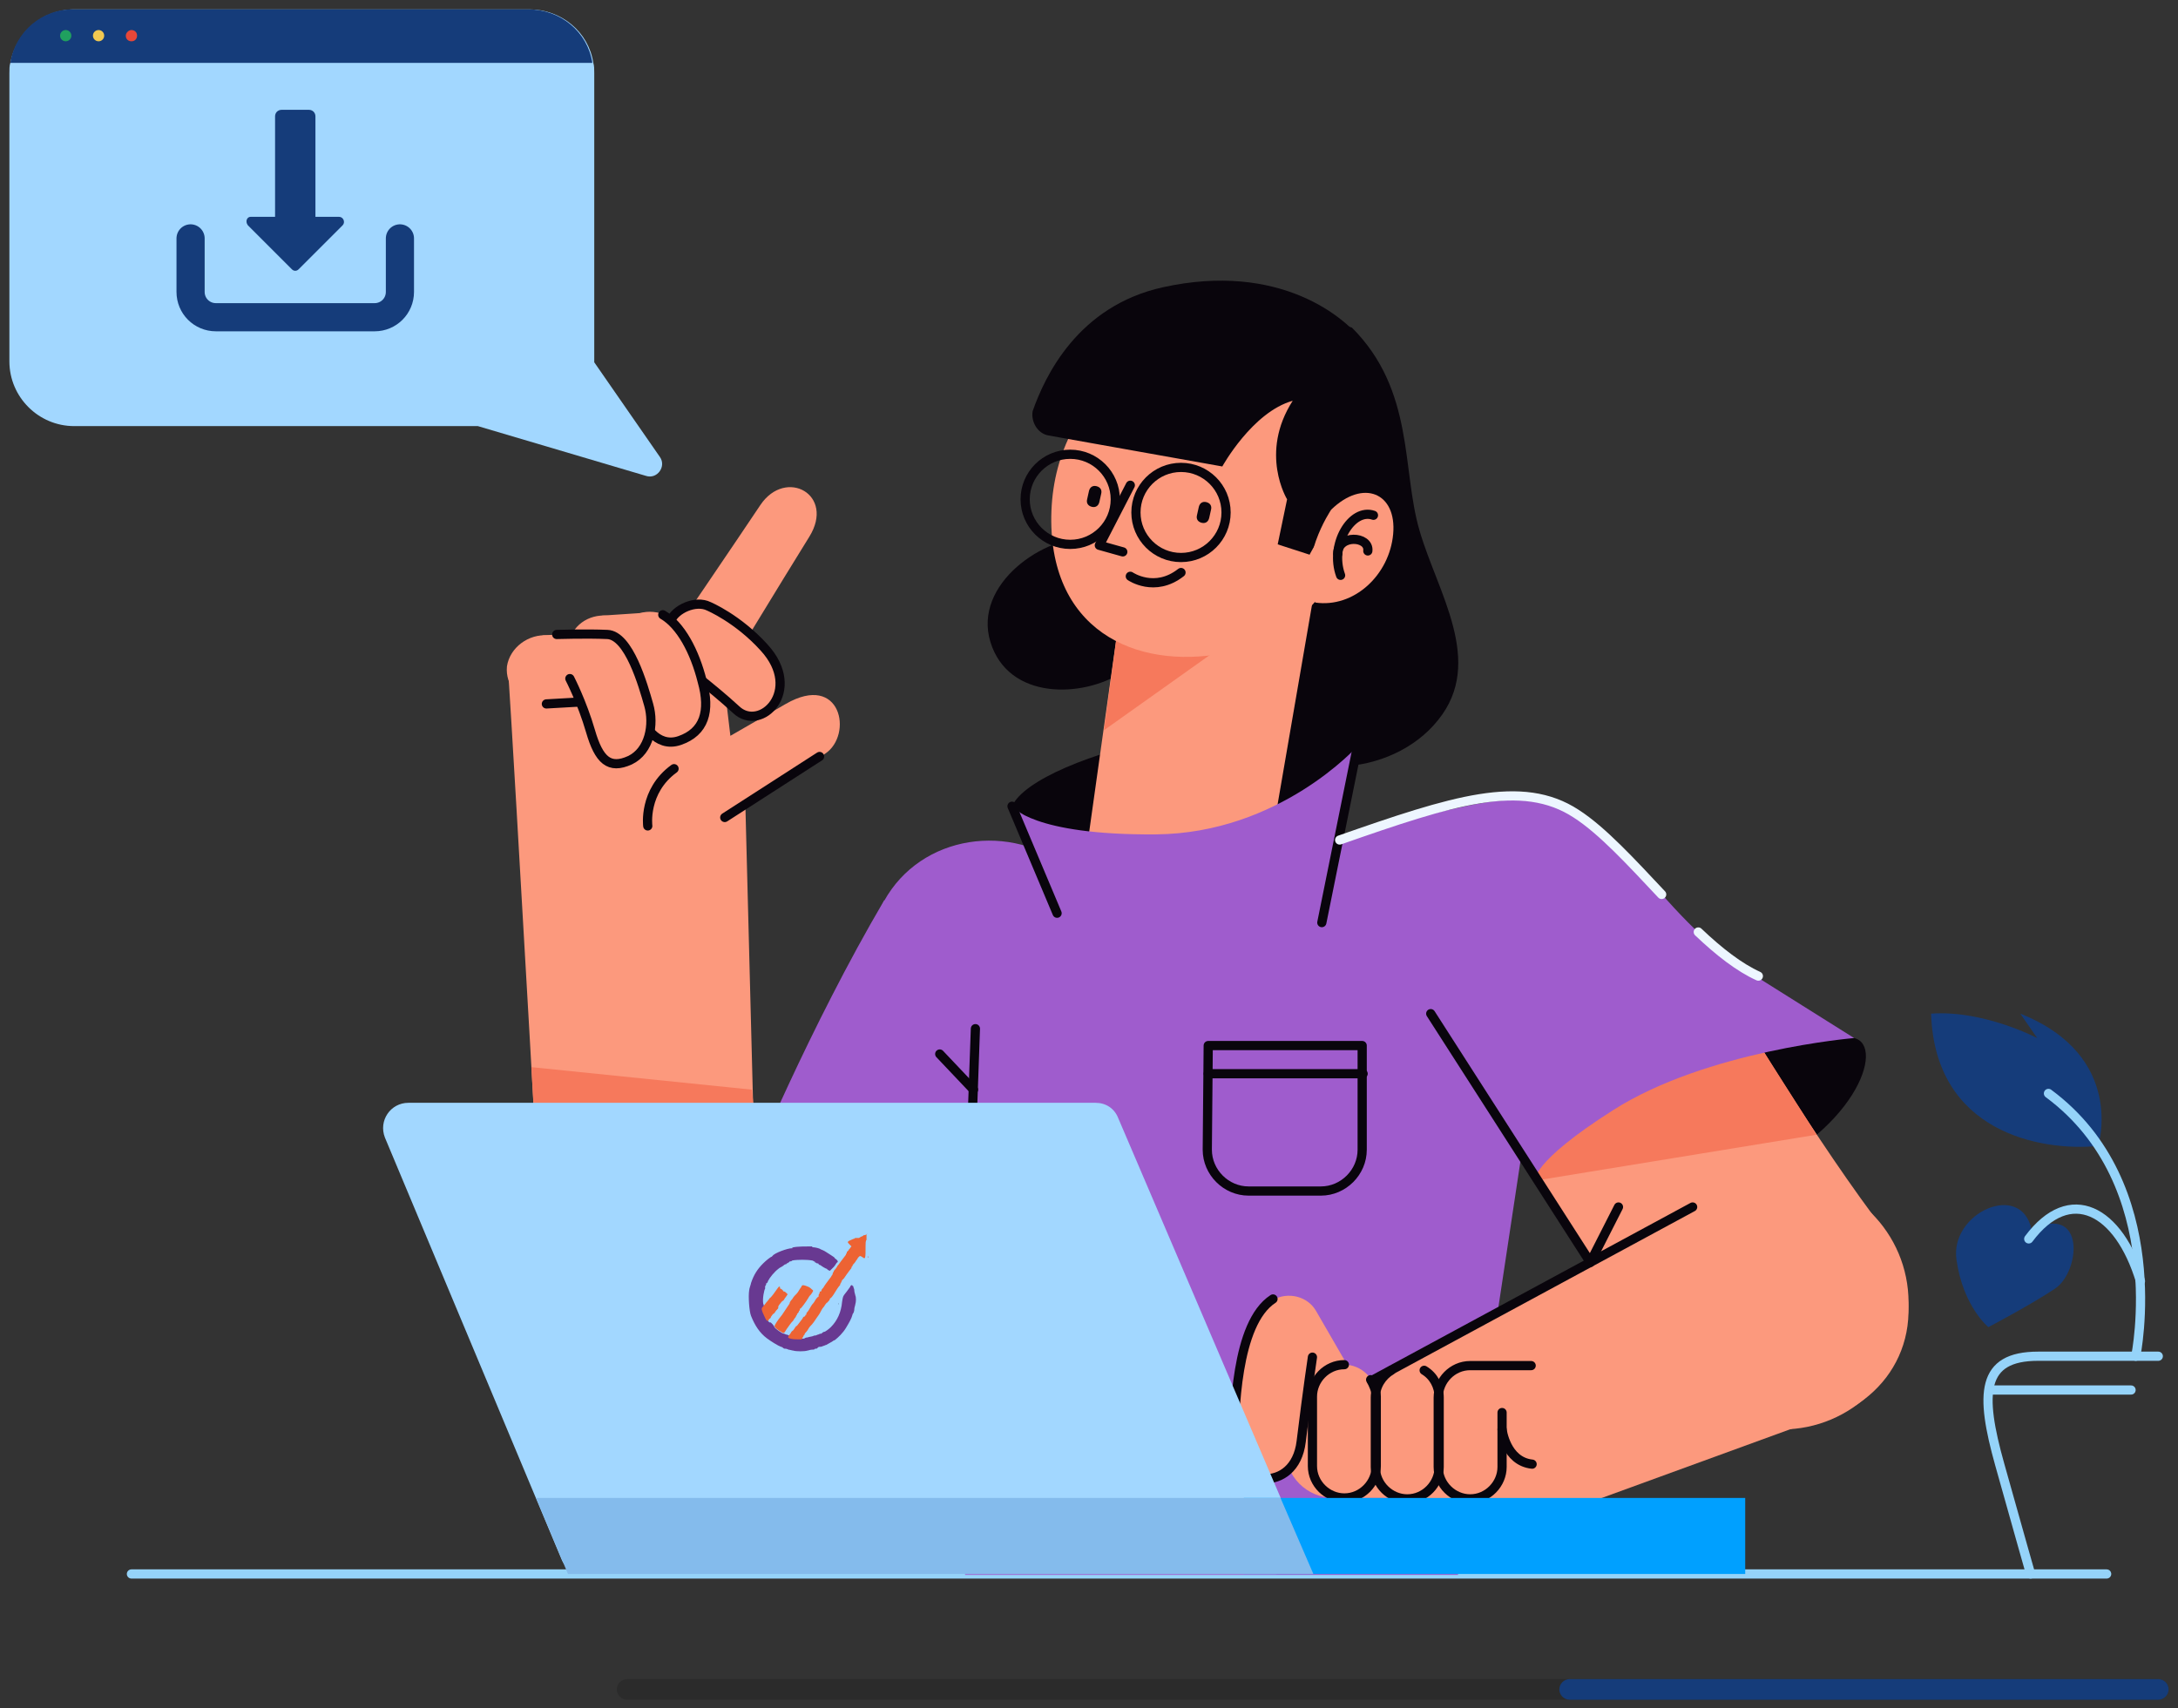 <?xml version="1.0" encoding="utf-8"?>
<!-- Generator: Adobe Illustrator 25.2.3, SVG Export Plug-In . SVG Version: 6.00 Build 0)  -->
<svg version="1.1" id="Layer_1" xmlns="http://www.w3.org/2000/svg" xmlns:xlink="http://www.w3.org/1999/xlink" x="0px" y="0px"
	 viewBox="0 0 232 182" style="enable-background:new 0 0 232 182;" xml:space="preserve">
<rect x="0" y="0" width="232" height="182" fill="#333333" stroke="none"/>
<style type="text/css">
	.st0{fill:none;stroke:#95D3F9;stroke-width:0.98;stroke-linecap:round;stroke-linejoin:round;stroke-miterlimit:10;}
	.st1{fill:#153C7A;}
	.st2{fill:#09050C;}
	.st3{fill:#FC997D;}
	.st4{fill:#F6795C;}
	.st5{fill:none;stroke:#09050C;stroke-width:0.98;stroke-linecap:round;stroke-linejoin:round;stroke-miterlimit:10;}
	.st6{fill:#9F5CCD;}
	.st7{fill:none;stroke:#EDF6FF;stroke-width:0.98;stroke-linecap:round;stroke-linejoin:round;stroke-miterlimit:10;}
	.st8{fill:#A2D7FF;}
	.st9{fill:#E84738;}
	.st10{fill:#F1C851;}
	.st11{fill:#20A05F;}
	.st12{fill:#00A0FF;}
	.st13{fill:#84BBEC;}
	.st14{opacity:0.15;enable-background:new    ;}
	.st15{fill:none;stroke:#153C7A;stroke-width:3;stroke-linecap:round;stroke-miterlimit:10;}
	.st16{fill-rule:evenodd;clip-rule:evenodd;}
	.st17{fill-rule:evenodd;clip-rule:evenodd;fill:#683991;}
	.st18{fill-rule:evenodd;clip-rule:evenodd;fill:#973300;}
	.st19{fill-rule:evenodd;clip-rule:evenodd;fill:#FD0000;}
	.st20{fill-rule:evenodd;clip-rule:evenodd;fill:#ED6333;}
</style>
<g>
	<g>
		<line class="st0" x1="224.4" y1="167.7" x2="14" y2="167.7"/>
		<g>
			<path class="st0" d="M229.9,144.5c0,0-6.7,0-12.8,0s-6.2,4-4.1,11.5c2.1,7.5,3.3,11.7,3.3,11.7"/>
			<path class="st1" d="M223.5,122.1c0,0,3-9.6-8.3-14.1c1.8,2.6,1.8,2.6,1.8,2.6s-5.7-3-11.3-2.6
				C206.1,120.6,217.3,122.7,223.5,122.1z"/>
			<path class="st0" d="M227.5,144.5c0,0,3.8-18.3-9.3-28"/>
			<path class="st1" d="M216.4,131c-1.1-5.2-8.7-1.8-8,3.2s3.4,7.2,3.4,7.2s4.4-2.3,7.1-4.1C221.6,135.5,222.2,128.2,216.4,131z"/>
			<path class="st0" d="M228,136.5c-2.3-7.6-7.5-10.4-11.9-4.5"/>
			<line class="st0" x1="227" y1="148.1" x2="211.9" y2="148.1"/>
		</g>
	</g>
	<g>
		<path class="st2" d="M107.8,85.9c2.5-5.6,29.3-11.9,36.8-6.4c-3,8-3,8-3,8l-27,3.5L107.8,85.9z"/>
		<g>
			<path class="st2" d="M144,34.9c6.7,6.7,5.3,15.1,7.2,21.6c1.9,6.6,7,14,2,20.2c-4.9,6.2-16.2,7-19.5,0s-9.8-7.9-14.1-5.1
				s-12.2,3-14.1-3.2s5.8-11.4,10.7-11.1C121.1,57.7,125.3,29.5,144,34.9z"/>
			<g>
				<polygon class="st3" points="119.1,66.7 115.8,90.2 135.4,89.7 139.9,63.6 				"/>
				<polygon class="st4" points="117.6,77.8 133.5,66.5 119.1,66.7 				"/>
			</g>
			<g>
				<path class="st3" d="M133.8,36.9c-10-2.9-21.3,4.8-21.8,17.5s8.9,17,18.4,15.2s15.1-10.6,14-20
					C143.6,42.7,139.1,38.5,133.8,36.9z"/>
				<path class="st2" d="M111.7,46.4l18.5,3.3c0,0,3.2-5.8,7.5-7c-3.6,5.6-0.6,10.5-0.6,10.5l-1,4.8l3.4,1.1c0,0,1.7-3.7,4.6-3.5
					c5.1-0.6,5.4-13,1.4-18.8c-2.1-3.1-9.3-8.9-21.6-6.2c-9.1,2-12.6,9.5-13.9,13.2C109.8,44.9,110.5,46.2,111.7,46.4z"/>
				<g>
					<path class="st5" d="M120.4,61.4c0,0,2.6,1.8,5.4-0.4"/>
					<g>
						<polyline class="st5" points="120.4,51.7 117.1,58.1 119.6,58.8 						"/>
						<g>
							<path class="st2" d="M116.3,54L116.3,54c-0.4-0.1-0.6-0.4-0.5-0.8l0.2-0.9c0.1-0.4,0.4-0.6,0.8-0.5l0,0
								c0.4,0.1,0.6,0.4,0.5,0.8l-0.2,0.9C117,53.9,116.7,54.1,116.3,54z"/>
							<circle class="st5" cx="114" cy="53.2" r="4.8"/>
						</g>
						<g>
							<path class="st2" d="M128,55.7L128,55.7c-0.4-0.1-0.6-0.4-0.5-0.8l0.2-0.9c0.1-0.4,0.4-0.6,0.8-0.5l0,0
								c0.4,0.1,0.6,0.4,0.5,0.8l-0.2,0.9C128.7,55.6,128.4,55.8,128,55.7z"/>
							<circle class="st5" cx="125.8" cy="54.6" r="4.8"/>
						</g>
					</g>
				</g>
				<g>
					<path class="st3" d="M141.8,54.3c3.4-3.3,7-1.8,6.6,2.6s-4.2,7.9-8.3,7.3C138,59.9,141.8,54.3,141.8,54.3z"/>
					<path class="st5" d="M146.3,54.9c-2.3-0.8-4.7,3.1-3.5,6.4"/>
					<path class="st5" d="M142.5,59c0-2.1,3.4-1.9,3.2-0.3"/>
				</g>
			</g>
		</g>
		<g>
			<g>
				<path class="st6" d="M107.8,85.9c0,0,2.1,3.1,15.3,3s21.5-9.4,21.5-9.4l-1.9,10.2c0,0,1.8-1.3,13.4-3.8
					c11.7-2.6,17.7,3.6,18.1,13.8c0.4,10.2-11.8,21.1-11.8,21.1l-7.1,47h-52.5V120c0,0-11.3-8.9-10.3-18.5s9.7-13.6,17-11.3
					C108.8,89,107.8,85.9,107.8,85.9z"/>
				<g>
					<line class="st5" x1="128.7" y1="114.4" x2="145.2" y2="114.4"/>
					<path class="st5" d="M128.7,111.4h16.4v11.1c0,2.4-2,4.4-4.4,4.4H133c-2.4,0-4.4-2-4.4-4.4L128.7,111.4L128.7,111.4z"/>
				</g>
				<path class="st6" d="M94.2,95.9c-8,13.6-14.3,28.9-14.3,28.9l23,4.7l1.1-19.9L94.2,95.9z"/>
				<line class="st5" x1="103.9" y1="109.6" x2="102.8" y2="140.6"/>
				<line class="st5" x1="140.8" y1="98.3" x2="144.6" y2="79.5"/>
				<line class="st5" x1="112.6" y1="97.3" x2="107.8" y2="85.9"/>
				<line class="st5" x1="100.1" y1="112.3" x2="103.7" y2="116.1"/>
			</g>
			<g>
				<path class="st2" d="M197.5,110.6c3.4,0.8,0.1,10.3-12.3,15.2c-12.4,4.9-21.7,0-21.7,0S171.2,108.1,197.5,110.6z"/>
				<g>
					<path class="st3" d="M183.9,105.5c0,0,8,13.7,15.7,24.1c13.1,17.9-11.8,32.8-25.3,12.4c-10.7-16.2-12.1-18.3-12.1-18.3
						L183.9,105.5z"/>
					<path class="st4" d="M193.5,120.9l-30,4.9c0,0,1.3-9.6,22.3-17C193.5,120.9,193.5,120.9,193.5,120.9z"/>
				</g>
				<path class="st6" d="M160,85.3c12.4-0.9,14.9,11.1,26.2,18.2c11.3,7.1,11.3,7.1,11.3,7.1s-15.7,1.3-25.7,7.7
					c-8.8,5.6-8.3,7.5-8.3,7.5s-9.4-14.5-12.3-21.6C148.4,97,149.2,86.1,160,85.3z"/>
				<g>
					<g>
						<g>
							<g>
								<ellipse class="st3" cx="189.8" cy="138.8" rx="13.5" ry="13.5"/>
								<polygon class="st3" points="182.7,127.3 142.1,149.4 153.9,165.7 197.5,149.8 								"/>
								<path class="st3" d="M152.5,159.6h-10.4c-2.9,0-5.2-2.3-5.2-5.2l0,0c0-2.9,2.3-5.2,5.2-5.2h10.4c2.9,0,5.2,2.3,5.2,5.2l0,0
									C157.7,157.2,155.4,159.6,152.5,159.6z"/>
							</g>
							<g>
								<path class="st3" d="M143.2,159.6L143.2,159.6c-1.8,0-3.4-1.5-3.4-3.4v-7.4c0-1.8,1.5-3.4,3.4-3.4l0,0
									c1.8,0,3.4,1.5,3.4,3.4v7.4C146.6,158.1,145.1,159.6,143.2,159.6z"/>
								<path class="st3" d="M142.7,150.7L142.7,150.7c-1.6,0.9-3.7,0.4-4.6-1.2l-3.7-6.4c-0.9-1.6-0.4-3.7,1.2-4.6l0,0
									c1.6-0.9,3.7-0.4,4.6,1.2l3.7,6.4C144.8,147.7,144.3,149.7,142.7,150.7z"/>
								<path class="st3" d="M150,159.6L150,159.6c-1.8,0-3.4-1.5-3.4-3.4v-7.4c0-1.8,1.5-3.4,3.4-3.4l0,0c1.8,0,3.4,1.5,3.4,3.4
									v7.4C153.3,158.1,151.8,159.6,150,159.6z"/>
								<path class="st3" d="M156.7,159.6L156.7,159.6c-1.8,0-3.4-1.5-3.4-3.4v-7.4c0-1.8,1.5-3.4,3.4-3.4l0,0
									c1.8,0,3.4,1.5,3.4,3.4v7.4C160,158.1,158.5,159.6,156.7,159.6z"/>
								<path class="st5" d="M146,147c0.3,0.5,0.6,1.2,0.6,1.8v7.4c0,1.8-1.5,3.4-3.4,3.4l0,0c-1.8,0-3.4-1.5-3.4-3.4v-7.4
									c0-1.8,1.5-3.4,3.4-3.4l0,0"/>
								<path class="st5" d="M151.7,146c1,0.6,1.6,1.7,1.6,2.9v7.4c0,1.8-1.5,3.4-3.4,3.4l0,0c-1.8,0-3.4-1.5-3.4-3.4v-7.4
									c0-1.2,0.7-2.3,1.7-2.9"/>
								<path class="st5" d="M160,150.5v5.8c0,1.8-1.5,3.4-3.4,3.4l0,0c-1.8,0-3.4-1.5-3.4-3.4v-7.4c0-1.8,1.5-3.4,3.4-3.4l0,0
									c3.4,0,6.5,0,6.5,0"/>
								<path class="st3" d="M135.6,138.4c-4,2.6-4.1,12.2-4.2,16c-0.1,3.8,6.5,4.9,7.2-0.8s1.2-9,1.2-9L135.6,138.4z"/>
								<path class="st5" d="M135.6,138.4c-4,2.6-4.1,12.2-4.2,16c-0.1,3.8,6.5,4.9,7.2-0.8s1.2-9,1.2-9"/>
							</g>
							<path class="st5" d="M160,152.3c0,0,0.4,3.4,3.2,3.7"/>
						</g>
						<line class="st5" x1="180.3" y1="128.6" x2="146.1" y2="147.1"/>
					</g>
					<g>
						<line class="st5" x1="169.4" y1="134.5" x2="152.4" y2="108"/>
						<line class="st5" x1="172.4" y1="128.6" x2="169.4" y2="134.5"/>
					</g>
				</g>
				<g>
					<path class="st7" d="M180.9,99.3c2.2,2.1,4.4,3.8,6.4,4.7"/>
					<path class="st7" d="M142.7,89.5c12-4.2,19.4-6.6,25.2-2.8c2.8,1.8,5.9,5.2,9.1,8.6"/>
				</g>
			</g>
			<g>
				<path class="st3" d="M54.1,71c0.7,10.4,4.1,70.8,4.1,70.8l22.6-1.7l-1.4-54.2c0,0,6.2-4.1,8.5-5.6c3-2,1.7-8.7-4.2-5.3
					c-5.9,3.4-5.9,3.4-5.9,3.4l-1.3-10.9L54.1,71z"/>
				<polyline class="st4" points="56.6,113.7 80.1,116.1 81.7,132.9 57.5,129.9 56.6,113.7 				"/>
				<path class="st3" d="M81,53.8c2.7-4,8-1.1,5.2,3.4s-9.6,15.7-9.6,15.7l-5.8-4.1C70.8,68.9,78.8,57.1,81,53.8z"/>
				<g>
					<path class="st3" d="M58.4,67.7c2.2,0.2,3.7,2,3.5,4s-2.2,3.5-4.4,3.3c-2.2-0.2-3.7-2-3.5-4C54.3,69,56.3,67.5,58.4,67.7z"/>
					<path class="st3" d="M63.6,67.4c2.2,0.2,3.7,2,3.5,4s-2.2,3.5-4.4,3.3c-2.2-0.2-3.7-2-3.5-4C59.5,68.6,61.5,67.1,63.6,67.4z"/>
					
						<rect x="58" y="67.5" transform="matrix(0.998 -6.677548e-02 6.677548e-02 0.998 -4.616 4.212)" class="st3" width="5.4" height="7.3"/>
				</g>
				<g>
					<path class="st3" d="M64.7,65.6c2.1,0.2,3.5,1.9,3.3,3.8s-2.1,3.3-4.1,3.1c-2.1-0.2-3.5-1.9-3.3-3.8
						C60.8,66.7,62.7,65.4,64.7,65.6z"/>
					<path class="st3" d="M69.6,65.2c2.1,0.2,3.5,1.9,3.3,3.8s-2.1,3.3-4.1,3.1c-2.1-0.2-3.5-1.9-3.3-3.8
						C65.7,66.4,67.6,65,69.6,65.2z"/>
					
						<rect x="64.3" y="65.4" transform="matrix(0.998 -6.677127e-02 6.677127e-02 0.998 -4.452 4.618)" class="st3" width="5.1" height="7"/>
				</g>
				<g>
					<path class="st3" d="M72.3,70.6c0,0,3.5,2.6,6.1,5c2.6,2.5,7.2-2,3-6.6c-2.8-3.1-5.9-4.4-5.9-4.4L72.3,70.6"/>
					<path class="st3" d="M76.7,65.2c1.5,1.2,1.7,3.4,0.5,4.9s-3.4,1.7-4.9,0.5s-1.7-3.4-0.5-4.9C73.1,64.2,75.2,64,76.7,65.2z"/>
				</g>
				<path class="st5" d="M72.3,70.6"/>
				<path class="st5" d="M72.3,70.6c0,0,3.5,2.6,6.1,5c2.6,2.5,7.2-2,3-6.6c-2.8-3.1-5.9-4.4-5.9-4.4c-1.4-0.7-3.6,0.3-4.1,1.6"/>
				<g>
					<path class="st3" d="M66.4,70c0,0,1.7,3.9,2.8,7.2c1,3.4,7.1,1.8,5.8-4.1c-0.9-4-2.8-6.6-2.8-6.6L66.4,70"/>
					<path class="st3" d="M72.7,67.5c0.7,1.8-0.2,3.7-2,4.4c-1.8,0.7-3.7-0.2-4.4-2c-0.7-1.8,0.2-3.7,2-4.4
						C70.1,64.9,72.1,65.8,72.7,67.5z"/>
				</g>
				<path class="st5" d="M70.6,65.5c1.9,1.1,3.4,3.9,4.2,7.1c0.9,3.2,0.2,5.4-2.4,6.3s-3.9-2.1-3.9-2.1"/>
				<g>
					<path class="st3" d="M60.6,72.3c0,0,1.7,3.9,2.8,7.2c1,3.4,7.1,1.8,5.8-4.1c-0.9-4-2.8-6.6-2.8-6.6L60.6,72.3"/>
					<path class="st3" d="M67,69.9c0.7,1.8-0.2,3.7-2,4.4c-1.8,0.7-3.7-0.2-4.4-2c-0.7-1.8,0.2-3.7,2-4.4
						C64.3,67.2,66.3,68.1,67,69.9z"/>
				</g>
				<path class="st5" d="M59.3,67.6c0,0,3.2-0.1,5.4,0c2.3,0.1,3.8,5.4,4.4,7.5s0.1,4.9-2,5.9c-2.2,1-3.3,0-4.2-3.1
					c-0.9-3.1-2.2-5.6-2.2-5.6"/>
				<line class="st5" x1="58.2" y1="75" x2="61.7" y2="74.8"/>
				<path class="st5" d="M69,88c0,0-0.5-3.7,2.8-6.1"/>
				<line class="st5" x1="77.2" y1="87.1" x2="87.3" y2="80.6"/>
			</g>
		</g>
	</g>
	<g>
		<g>
			<path class="st8" d="M1,7.8v30.7c0,3.8,3.1,6.9,6.9,6.9h43l17.9,5.3c1.2,0.4,2.2-1,1.5-2l-7-10.1V7.8c0-0.4,0-0.8-0.1-1.1
				C62.7,3.4,59.8,1,56.4,1H7.9C4.5,1,1.7,3.5,1.1,6.7C1,7,1,7.4,1,7.8z"/>
			<path class="st1" d="M1.1,6.7h62C62.6,3.4,59.7,1,56.3,1H7.9C4.5,0.9,1.6,3.4,1.1,6.7z"/>
		</g>
		<g>
			<path class="st9" d="M13.4,3.8c0,0.4,0.3,0.6,0.6,0.6c0.4,0,0.6-0.3,0.6-0.6c0-0.4-0.3-0.6-0.6-0.6C13.7,3.2,13.4,3.5,13.4,3.8z"
				/>
			<circle class="st10" cx="10.5" cy="3.8" r="0.6"/>
			<circle class="st11" cx="7" cy="3.8" r="0.6"/>
		</g>
	</g>
	<g>
		<g>
			<path class="st8" d="M43.5,117.5h73.2c1.1,0,2,0.6,2.4,1.6l19.2,44.9c0.7,1.7-0.5,3.7-2.4,3.7H62.2c-1.1,0-2-0.6-2.4-1.6
				L41,121.2C40.3,119.4,41.6,117.5,43.5,117.5z"/>
			<rect x="132.5" y="159.6" class="st12" width="53.4" height="8.1"/>
			<polygon class="st13" points="136.4,159.6 57.1,159.6 60.5,167.7 139.9,167.7 			"/>
		</g>
	</g>
	<g>
		<g>
			<path class="st14" d="M66.8,181.1h163.1c0.6,0,1.1-0.5,1.1-1.1l0,0c0-0.6-0.5-1.1-1.1-1.1H66.8c-0.6,0-1.1,0.5-1.1,1.1l0,0
				C65.7,180.6,66.2,181.1,66.8,181.1z"/>
			<path class="st1" d="M167.2,181.1h62.7c0.6,0,1.1-0.5,1.1-1.1l0,0c0-0.6-0.5-1.1-1.1-1.1h-62.7c-0.6,0-1.1,0.5-1.1,1.1l0,0
				C166.1,180.6,166.6,181.1,167.2,181.1z"/>
		</g>
	</g>
	<path class="st1" d="M30,25.5h2.9c0.4,0,0.7-0.3,0.7-0.7V12.4c0-0.4-0.3-0.7-0.7-0.7H30c-0.4,0-0.7,0.3-0.7,0.7v12.5
		C29.3,25.2,29.7,25.5,30,25.5z"/>
	<path class="st1" d="M26.4,24l4.7,4.7c0.2,0.2,0.5,0.2,0.7,0l4.7-4.7c0.3-0.3,0.1-0.9-0.4-0.9h-9.4C26.3,23.1,26.1,23.6,26.4,24z"
		/>
	<path class="st15" d="M20.3,25.4v5.7c0,1.5,1.2,2.7,2.7,2.7h16.9c1.5,0,2.7-1.2,2.7-2.7v-5.7"/>
	<g>
		<path class="st16" d="M86.1,132.9c0.1,0,0.2,0.1,0.2,0.1c0.1,0,0.1,0,0,0C86.2,132.9,86.1,132.9,86.1,132.9
			C86,132.8,86,132.9,86.1,132.9"/>
		<path class="st16" d="M84.2,132.9c0,0,0.1,0,0.2,0C84.4,132.9,84.4,132.9,84.2,132.9L84.2,132.9"/>
		<path class="st16" d="M81.1,138.3c0,0.2,0,0.2,0,0.1c0-0.1,0-0.2,0-0.3C81.1,138.1,81.1,138.2,81.1,138.3"/>
		<path class="st16" d="M90.7,138.8c0,0.1,0,0.1,0,0.1C90.8,138.9,90.8,138.9,90.7,138.8C90.7,138.7,90.7,138.7,90.7,138.8"/>
		<path class="st16" d="M89.3,138.9C89.3,139,89.4,139,89.3,138.9C89.4,138.9,89.4,138.9,89.3,138.9
			C89.4,138.8,89.3,138.8,89.3,138.9"/>
		<path class="st16" d="M80.2,140.4c0,0.1,0.1,0.1,0.1,0.1C80.3,140.5,80.2,140.5,80.2,140.4C80.2,140.3,80.1,140.2,80.2,140.4"/>
		<path class="st16" d="M85.9,142.4c0,0,0.1,0,0.2,0C86.1,142.4,86.1,142.4,85.9,142.4L85.9,142.4"/>
		<path class="st16" d="M84.5,143.8L84.5,143.8C84.7,143.8,84.7,143.8,84.5,143.8C84.5,143.7,84.5,143.8,84.5,143.8"/>
		<path class="st17" d="M84.5,132.9c-0.1,0-0.1,0-0.1,0.1h-0.1c-0.4,0-1.8,0.5-2,0.8l-0.1,0.1c-0.1,0-0.6,0.4-0.9,0.7
			c-0.6,0.6-1,1.2-1.3,2.1c0,0.1-0.2,0.6-0.2,0.8c-0.1,0.6,0,2.2,0.2,2.7c0.4,1,0.9,1.8,1.7,2.4c0.4,0.3,1.2,0.8,1.5,0.9
			c0.1,0,0.2,0.1,0.2,0.1s0.1,0.1,0.2,0.1h0.1c0,0,0.1,0,0.3,0.1c0.1,0,0.4,0.1,0.5,0.1c0.3,0.1,1.2,0.1,1.5,0
			c0.1,0,0.3-0.1,0.5-0.1c0.1,0,0.3,0,0.3-0.1h0.1c0.1,0,0.1,0,0.2-0.1s0.1-0.1,0.2-0.1s0.2,0,0.4-0.1c0.1,0,0.2-0.1,0.3-0.1
			c0.2-0.1,0.7-0.4,0.7-0.4s0.1-0.1,0.2-0.1c0.4-0.3,0.9-0.8,1.2-1.3c0.3-0.5,0.6-1,0.7-1.4c0,0,0-0.1,0.1-0.2c0,0,0.1-0.2,0.1-0.4
			s0.1-0.4,0.1-0.5c0.1-0.3,0.1-0.8,0-1c0-0.1-0.1-0.3-0.1-0.5s-0.1-0.3-0.1-0.4c0,0,0-0.1-0.1-0.1c0-0.1-0.1-0.1-0.2,0
			c0,0.1-0.2,0.3-0.4,0.6c-0.5,0.6-0.4,0.6-0.5,1.1c-0.1,1.1-0.5,2-1.2,2.7c-0.2,0.2-0.6,0.5-0.7,0.5c0,0-0.1,0-0.2,0.1
			s-0.1,0.1-0.2,0.1s-0.2,0.1-0.3,0.1c-0.2,0.1-0.3,0.1-0.3,0.1h-0.1c-0.1,0.1-0.4,0.1-0.7,0.2c-0.2,0-0.3,0.1-0.3,0.1
			c-0.1,0.1-1.5-0.1-1.5-0.2l-0.1-0.1c-0.1,0-0.2-0.1-0.3-0.1c-0.1,0-0.2-0.1-0.3-0.1c-0.2,0-1-0.6-1-0.7c0,0-0.1-0.2-0.2-0.3
			s-0.2-0.2-0.2-0.2s0,0-0.1,0c-0.2,0-0.6-0.9-0.6-1.4c0-0.1,0-0.4-0.1-0.6c-0.1-0.5,0.1-1.5,0.2-1.6v-0.1c0-0.1,0-0.1,0-0.1
			s0-0.1,0.1-0.2c0-0.1,0-0.2,0.1-0.2c0,0,0.1-0.1,0.1-0.2c0.2-0.4,0.7-1,1.1-1.3c0.1-0.1,0.3-0.2,0.3-0.2s0.2-0.1,0.3-0.2
			c0.1-0.1,0.2-0.1,0.2-0.1s0.1,0,0.1-0.1c0.1,0,0.1,0,0.2-0.1c0,0,0.1,0,0.1-0.1c0.1,0,0.2,0,0.3-0.1c0.5-0.1,1.6-0.1,2.1,0
			c0.1,0,0.2,0.1,0.2,0.1c0.1,0,0.1,0,0.1,0.1c0,0,0.1,0,0.2,0.1c0.1,0,0.2,0,0.2,0.1c0,0,0.1,0.1,0.2,0.1c0.1,0.1,0.6,0.4,0.7,0.4
			c0,0.1,0.3,0.2,0.3,0.2s0.2-0.2,0.4-0.4c0.2-0.2,0.3-0.5,0.4-0.5c0.1-0.1,0-0.2-0.1-0.3s-0.2-0.1-0.2-0.2
			c-0.1-0.1-0.6-0.4-0.9-0.6c-0.3-0.2-0.4-0.2-0.6-0.3c-0.1-0.1-0.6-0.2-0.7-0.2s-0.2,0-0.2-0.1C85.9,132.8,84.9,132.8,84.5,132.9"
			/>
		<path id="path2" class="st18" d="M85,142.6c0.1,0,0.2,0,0.3,0s0,0-0.2,0C84.9,142.5,84.9,142.6,85,142.6"/>
		<path id="path3" class="st19" d="M90.4,132.4c0,0,0,0.1,0.1,0.1l0.1,0.1l-0.1-0.1C90.4,132.5,90.4,132.4,90.4,132.4
			S90.4,132.3,90.4,132.4C90.4,132.3,90.4,132.4,90.4,132.4 M92.6,133.5C92.6,133.6,92.6,133.6,92.6,133.5L92.6,133.5
			C92.6,133.4,92.6,133.4,92.6,133.5 M92.5,133.8c0,0.1,0,0.1-0.1,0.1s0,0,0,0C92.5,134,92.5,134,92.5,133.8c0-0.1,0-0.1,0-0.1
			V133.8 M89.3,134.8c-0.1,0.1-0.1,0.2-0.1,0.2C89.2,135,89.3,134.9,89.3,134.8C89.4,134.7,89.4,134.7,89.3,134.8"/>
		<path class="st20" d="M92.3,131.5c-0.1,0.1-0.2,0.1-0.2,0.1s0,0-0.1,0l-0.1,0.1c-0.1,0-0.4,0.2-0.4,0.2s0,0-0.1,0c0,0,0,0-0.1,0
			h-0.1h-0.1c0,0-0.1,0.1-0.2,0.1c-0.7,0.3-0.7,0.3-0.4,0.6l0.2,0.2l-0.1,0.1c0,0.1-0.2,0.2-0.2,0.3c-0.1,0.1-0.2,0.2-0.2,0.2
			s0,0,0,0.1c0,0-0.1,0.1-0.1,0.2c-0.3,0.4-0.7,0.9-1.1,1.5c-0.1,0.1-0.2,0.2-0.2,0.3c0,0-0.1,0.1-0.1,0.2c0,0.1-0.1,0.2-0.1,0.2
			s-0.1,0.2-0.2,0.3c-0.3,0.4-0.6,0.8-0.7,1c-0.1,0.1-0.2,0.2-0.2,0.3c0,0,0,0.1-0.1,0.1s-0.1,0.1-0.1,0.2c-0.1,0.1-0.1,0.2-0.1,0.2
			s0,0,0,0.1c0,0,0,0.1-0.1,0.1c0,0-0.2,0.2-0.3,0.4c-0.1,0.2-0.3,0.4-0.3,0.4s-0.2,0.3-0.3,0.5s-0.3,0.4-0.3,0.4s0,0,0,0.1
			c0,0,0,0.1-0.1,0.1c0,0.1-0.1,0.2-0.2,0.2c-0.1,0.1-0.1,0.2-0.2,0.3c-0.4,0.5-0.5,0.7-0.6,0.7c-0.1,0.1-0.3,0.5-0.4,0.5
			c0,0,0,0-0.1,0.1c0,0-0.1,0.2-0.2,0.3c-0.2,0.3-0.2,0.3,0,0.4c0.4,0.1,0.6,0.1,0.9,0.1h0.4l0.1-0.2c0.1-0.1,0.1-0.2,0.1-0.2l0,0
			l0.1-0.1c0-0.1,0.1-0.2,0.1-0.2s0.2-0.2,0.3-0.4c0.1-0.2,0.3-0.4,0.4-0.5s0.3-0.4,0.5-0.7c0.3-0.4,0.4-0.6,0.5-0.8
			c0,0,0.1-0.2,0.2-0.3s0.2-0.3,0.2-0.3l0.1-0.1c0,0,0-0.1,0.1-0.1c0.1-0.1,0.3-0.3,0.3-0.4c0,0,0-0.1,0.1-0.1
			c0.1-0.1,0.2-0.2,0.5-0.7s0.5-0.7,0.5-0.7s0,0,0-0.1c0,0,0.1-0.1,0.2-0.4c0,0,0.1-0.1,0.2-0.2c0.4-0.6,0.8-1.1,0.8-1.1V135l0,0
			l0.1-0.1c0-0.1,0.1-0.2,0.1-0.2s0.2-0.2,0.3-0.4c0.1-0.1,0.2-0.3,0.2-0.3l0.1-0.1c0.1-0.1,0.1-0.1,0.3,0c0.4,0.3,0.4,0.3,0.4-1.2
			c0-0.2,0-0.5,0.1-0.6c0-0.1,0-0.2,0-0.4L92.3,131.5L92.3,131.5C92.5,131.4,92.4,131.5,92.3,131.5"/>
		<path class="st20" d="M85.4,137c0,0.1-0.2,0.3-0.3,0.5c-0.1,0.2-0.3,0.4-0.3,0.4l-0.1,0.1c0,0-0.2,0.2-0.3,0.4
			c-0.2,0.2-0.3,0.4-0.3,0.5c0,0-0.2,0.3-0.4,0.6c-0.2,0.3-0.4,0.6-0.4,0.6c-0.5,0.6-0.8,1.1-0.8,1.2c0,0.1,0.3,0.4,0.7,0.6
			c0.3,0.2,0.3,0.2,0.6-0.3c0.3-0.4,0.4-0.6,0.7-0.9c0.1-0.2,0.2-0.3,0.2-0.3s0.1-0.1,0.1-0.2c0.1-0.1,0.1-0.1,0.1-0.2l0,0
			c0,0,0,0,0.1-0.1c0,0,0.1-0.1,0.1-0.2c0.1-0.1,0.1-0.1,0.1-0.2c0,0,0-0.1,0.1-0.1c0.1-0.1,0.5-0.6,0.8-1.1
			c0.1-0.2,0.2-0.3,0.3-0.4c0.2-0.3,0.3-0.4,0.1-0.5c-0.1-0.1-0.2-0.2-0.4-0.3C85.6,136.9,85.5,136.9,85.4,137"/>
		<path class="st20" d="M82.8,137.3c-0.2,0.3-0.7,1-0.8,1c0,0-0.2,0.3-0.4,0.5c-0.2,0.3-0.4,0.5-0.4,0.5c-0.1,0.1-0.1,0.3,0.2,0.9
			c0.2,0.5,0.4,0.7,0.5,0.4c0,0,0-0.1,0.1-0.1l0.1-0.1c0-0.1,0.1-0.2,0.1-0.2s0.1-0.2,0.3-0.3c0.1-0.2,0.3-0.4,0.3-0.4
			c0.1-0.1,0.1-0.1,0.1-0.2c0,0,0,0,0-0.1c0,0,0.1-0.2,0.2-0.3s0.2-0.3,0.3-0.3l0.1-0.1c0,0,0.1-0.2,0.2-0.3l0.2-0.3l-0.1-0.1
			c-0.1-0.1-0.2-0.2-0.3-0.2c-0.1,0-0.1-0.1-0.1-0.1s0,0-0.1-0.1c0,0-0.1-0.1-0.2-0.1C83.1,137,83,137,82.8,137.3"/>
	</g>
</g>
</svg>
